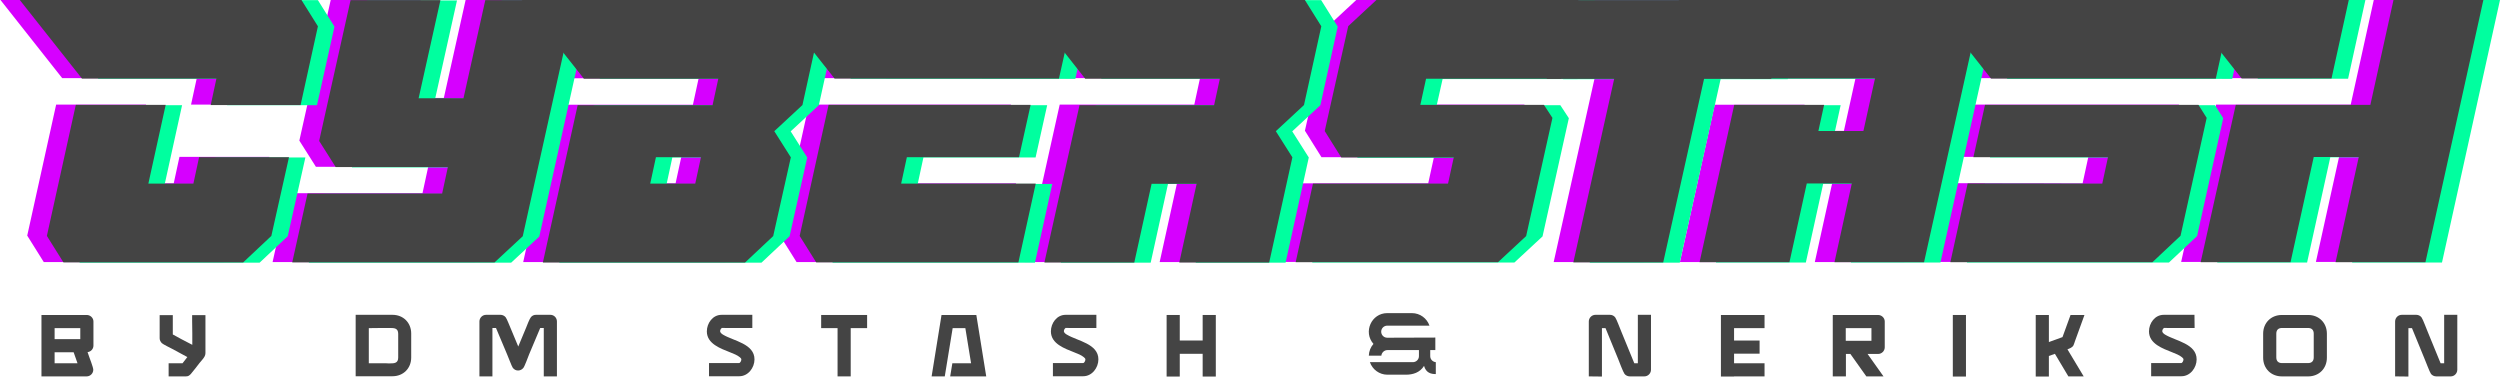 <?xml version="1.0" encoding="utf-8"?>
<!-- Generator: Adobe Illustrator 27.8.0, SVG Export Plug-In . SVG Version: 6.00 Build 0)  -->
<svg version="1.1" data-id="Layer_1" xmlns="http://www.w3.org/2000/svg" xmlns:xlink="http://www.w3.org/1999/xlink" x="0px" y="0px"
	 viewBox="0 0 1616 248" style="enable-background:new 0 0 1616 248;" xml:space="preserve">
<style type="text/css">
	.st0{fill:#D600FF;}
	.st1{fill:#00FF9F;}
	.st2{fill:#444444;}
</style>
<path class="st0" d="M40.2,50.5L0-0.4h182.1l10.7,17.1l-11.2,50.9h-58.1l3.7-17.1C127.2,50.5,40.2,50.5,40.2,50.5z M94.4,67.6
	l-11.2,50.9h29.1l3.7-17.1h58.1l-11.4,50.9l-18.2,17.1H28.3l-10.7-17.1l18.7-84.7C36.3,67.6,94.4,67.6,94.4,67.6z"/>
<path class="st0" d="M176.2,169.4l9.9-44.5h87l3.7-17.1h-72.6l-10.7-16.9l20.3-91H272l-14.1,63.4h29L301-0.1h58l-33.9,152.6
	l-18.2,16.9H176.2z"/>
<path class="st0" d="M364.6,50.5L324.4-0.4h182.1l10.7,17.1L506,67.6l-18.2,16.9l10.7,16.9L487,152.3l-18.2,17.1H338.2l22.5-101.7
	h87.2l3.7-17.1h-87V50.5z M440.4,101.4h-29.1l-3.7,17.1h29.1L440.4,101.4z"/>
<path class="st0" d="M526.7,50.5L486.5-0.4h196.7l-11.4,50.9H526.7z M573.5,101.4l-3.7,17.1h87l-11.2,50.9H514.9l-10.7-17.1
	l18.7-84.7h130.6l-7.5,33.8C646,101.4,573.5,101.4,573.5,101.4z"/>
<path class="st0" d="M830.7-0.4l10.7,17.1l-11.2,50.9L812,84.5l10.7,16.9l-15,68h-58.1l11.2-50.9h-29.1l-11.2,50.9h-58.1L685,67.6
	h87l3.7-17.1h-87L648.6-0.4H830.7z"/>
<path class="st0" d="M824.8,169.4l11.2-50.9h87.2l3.7-16.9h-72.7l-10.7-17.1l15.2-67.8l18.2-16.9h130.6l-11.2,50.9h-87.2l-3.7,16.9
	h79.9l5.5,8.4l-17,76.4l-18.2,16.9H824.8V169.4z"/>
<path class="st0" d="M1004.3,169.4l26.4-118.6h-43.6l11.2-50.9h145.3l-11.4,50.9h-43.4l-26.4,118.6H1004.3z"/>
<path class="st0" d="M1112.3,50.5l-40.2-50.9h182.1l10.7,17.1L1231,169.4h-57.9l11.2-50.9h-29.1l-11.2,50.9h-58.1l22.5-101.7h58.1
	l-3.7,16.9h29.1l7.5-34L1112.3,50.5L1112.3,50.5z"/>
<path class="st0" d="M1234.2-0.4h196.6l-11.2,50.9h-145.3L1234.2-0.4z M1346.2,118.5l3.7-17.1h-87l7.5-33.8h138l5.3,8.4l-16.9,76.2
	l-18.2,17.1H1248l11.2-50.9L1346.2,118.5L1346.2,118.5z"/>
<path class="st0" d="M1436.3,50.5l-40.2-50.9h109.5l-11.2,50.9H1436.3z M1432.5,67.6h87l15-68h58.1l-37.5,169.7H1497l15-68h-29
	l-15,68h-58.1L1432.5,67.6z"/>
<path class="st1" d="M63.6,50.9L23.4,0.1h182.1l10.7,17.1L204.9,68h-58.1l3.7-17.1H63.6z M117.7,68l-11.2,50.9h29.1l3.7-17.1h58.1
	L186,152.7l-18.2,17.1H51.6l-10.7-17.1L59.6,68H117.7z"/>
<path class="st1" d="M199.6,169.8l9.9-44.5h87l3.7-17.1h-72.6L217,91.3l20.3-91h58.1l-14.1,63.4h29l14.1-63.4h58.1l-33.9,152.6
	l-18.2,16.9H199.6z"/>
<path class="st1" d="M387.9,50.9L347.7,0.1h182.1l10.7,17.1L529.3,68l-18.2,16.9l10.7,16.9l-11.4,50.9l-18.2,17.1H361.5L384,68h87.2
	l3.7-17.1H387.9z M463.7,101.8h-29.1l-3.7,17.1H460L463.7,101.8z"/>
<path class="st1" d="M550,50.9L509.8,0.1h196.7L695.1,51L550,50.9L550,50.9z M596.9,101.8l-3.7,17.1h87L669,169.8H538.3l-10.7-17.1
	L546.3,68h130.6l-7.5,33.8H596.9z"/>
<path class="st1" d="M854,0.1l10.7,17.1L853.5,68l-18.2,16.9l10.7,16.9l-15,68h-58.1l11.2-50.9H755l-11.2,50.9h-58.1L708.4,68h87
	l3.7-17.1h-87L671.9,0.1H854z"/>
<path class="st1" d="M848.2,169.8l11.2-50.9h87.2l3.7-16.9h-72.7l-10.7-17.1l15.2-67.8l18.2-16.9h130.6l-11.2,50.9h-87.2L928.7,68
	h79.9l5.5,8.4l-17,76.4l-18.2,16.9H848.2V169.8z"/>
<path class="st1" d="M1027.6,169.8L1054,51.2h-43.6l11.2-50.9H1167l-11.4,50.9h-43.4l-26.4,118.6H1027.6z"/>
<path class="st1" d="M1135.6,50.9L1095.4,0h182.1l10.7,17.1l-33.9,152.6h-57.9l11.2-50.9h-29.1l-11.2,50.9h-58.1L1131.7,68h58.1
	l-3.7,16.9h29.1l7.5-34H1135.6z"/>
<path class="st1" d="M1257.5,0.1h196.6L1442.9,51h-145.3L1257.5,0.1z M1369.6,118.9l3.7-17.1h-87l7.5-33.8h138l5.3,8.4l-16.9,76.2
	l-18.2,17.1h-130.6l11.2-50.9L1369.6,118.9L1369.6,118.9z"/>
<path class="st1" d="M1459.6,50.9L1419.4,0H1529l-11.2,50.9H1459.6z M1455.9,68h87l15-68h58.1l-37.5,169.7h-58.1l15-68h-29.1l-15,68
	h-58.1L1455.9,68z"/>
<g>
	<path class="st2" d="M56.1,203.6c2.3,0,4.3,1.9,4.3,4.2v15.6c0,2.2-1.7,4-3.8,4.2l1,2.9c0.2,0.6,2.7,7,2.7,8.5
		c0,2.3-1.9,4.3-4.3,4.3H26.8v-39.7H56.1z M51.9,219.2v-7.1H35.3v7.1H51.9z M50.1,234.8l-2.5-7.1H35.3v7.1H50.1z"/>
	<path class="st2" d="M132.8,203.6v24.7c0,0.7-0.2,1.5-0.6,2.2c-0.8,1.5-2.2,2.8-3.2,4.1c-1.9,2.4-3.7,4.9-5.7,7.2
		c-1,1-1.6,1.5-3.2,1.5H109v-8.5h9l3.1-4l-9.8-5.3c-1.5-0.8-5.7-2.8-6.7-3.7c-0.8-0.9-1.4-1.9-1.4-3.1v-15h8.5v12.5
		c1.8,1,3.7,2,5.5,3l7.1,3.7c0-1.2,0-2.5,0-3.7c0-1.3,0-2.6,0-3.9l-0.1-7.7c0-1.3,0-2.5,0-3.9h8.6V203.6z"/>
	<path class="st2" d="M229.9,203.5h23.8c7,0,12.1,5.1,12.1,12.1v15.5c0,7-5.1,12.1-12.1,12.1h-23.8L229.9,203.5L229.9,203.5z
		 M248.3,234.8c0.3,0,0.6,0,0.9,0l1.8,0.1c0.3,0,0.6,0,0.9,0c3,0,5.5-0.1,5.5-3.8v-15.3c0-3.7-2.5-3.8-5.5-3.8c-1.5,0-2.9,0-4.4,0
		l-8.7,0.1c-0.1,0-0.3,0-0.4,0v22.7H248.3z"/>
	<path class="st2" d="M309.9,243.3v-35.5c0-2.3,1.9-4.3,4.3-4.3h9.4c1.2,0,2.4,0.6,3.2,1.5c0.9,1.1,2.5,5.5,3.2,7l5,12l5-12
		c0.6-1.5,2.3-6,3.2-7c0.8-1,2-1.5,3.2-1.5h9.4c2.3,0,4.2,1.9,4.2,4.3v35.5h-8.5V212h-2.3l-7.2,17.1c-0.7,1.7-2.8,7.6-3.7,8.7
		c-0.8,1-2,1.7-3.4,1.7s-2.5-0.6-3.4-1.7c-0.8-1.1-2.9-7-3.7-8.7l-7.2-17.1h-2.3v31.3H309.9z"/>
	<path class="st2" d="M486.4,212h-17.9c-0.7,0-1.3-0.1-2,0v0.1c-0.7,0.5-1,1.3-1,2c0,1,1.3,1.9,2,2.3c6.7,4,20.2,5.8,20.2,15.9
		c0,5.4-4.1,10.9-9.8,10.9h-19.6v-8.5h19.3c1,0,1.6-1.6,1.6-2.4c0-0.5-0.6-1.1-1-1.4c-1.5-1.3-4.3-2.4-6.1-3.1
		c-6.2-2.5-15.2-5.5-15.2-13.6c0-5.3,3.8-10.7,9.5-10.7h19.9v8.5H486.4z"/>
	<path class="st2" d="M530.8,203.6h29.7v8.5h-10.6v31.2h-8.5v-31.2h-10.6L530.8,203.6L530.8,203.6z"/>
	<path class="st2" d="M631.1,203.6l6.4,39.7h-23.3l1.4-8.5h12.1l-3.7-22.7h-8.2l-5.1,31.2h-8.5l6.4-39.7H631.1z"/>
	<path class="st2" d="M708.6,212h-17.9c-0.7,0-1.3-0.1-2,0v0.1c-0.7,0.5-1,1.3-1,2c0,1,1.3,1.9,2.1,2.3c6.7,4,20.2,5.8,20.2,15.9
		c0,5.4-4.1,10.9-9.8,10.9h-19.6v-8.5H700c1,0,1.6-1.6,1.6-2.4c0-0.5-0.6-1.1-1-1.4c-1.5-1.3-4.2-2.4-6.1-3.1
		c-6.2-2.5-15.2-5.5-15.2-13.6c0-5.3,3.8-10.7,9.5-10.7h19.9v8.5H708.6z"/>
	<path class="st2" d="M762.6,203.6v16.5h14.8v-16.5h8.5v39.8h-8.5v-14.7h-14.8v14.7h-8.5v-39.8H762.6z"/>
	<path class="st2" d="M927.8,218.2v8.1h-3.3v3.9c0,2.1,1.6,3.7,3.6,3.9v7.7c-3,0-6.3-0.7-7.6-5.3c-2.7,4.4-7.3,5.7-11.7,5.7h-12
		c-5.2,0-9.7-3.4-11.3-8.1h27.8c2.1,0,3.9-1.7,3.9-3.9v-3.9h-20.4c-2,0-3.7,1.6-3.9,3.6h-8.1c0.1-2.9,1.2-5.6,3-7.6
		c-6.8-7.7-1.3-19.9,8.9-19.9h16c5.2,0,9.7,3.4,11.3,8.1h-27.3c-2.1,0-3.9,1.7-3.9,3.9c0,2.1,1.7,3.9,3.9,3.9L927.8,218.2
		L927.8,218.2z"/>
	<path class="st2" d="M1027,243.3v-35.5c0-2.3,1.9-4.3,4.3-4.3h9.4c1.3,0,2.6,0.6,3.4,1.7c0.9,1.2,3.3,7.8,4.1,9.6l8.2,20h2.3v-31.3
		h8.5V239c0,2.3-1.9,4.3-4.3,4.3h-9.4c-1.3,0-2.6-0.6-3.4-1.6c-0.9-1.2-3.4-7.8-4.1-9.6l-8.2-20h-2.3v31.3L1027,243.3L1027,243.3z"
		/>
	<path class="st2" d="M1140.6,203.6v8.5h-19.7v8h16.5v8.5h-16.5v6.2h19.7v8.5h-19.7v0.1h-8.5v-39.8H1140.6z"/>
	<path class="st2" d="M1214,203.6c2.3,0,4.3,1.9,4.3,4.2v16.7c0,2.3-1.9,4.3-4.3,4.3h-6.8l10.3,14.5h-11.1l-10.3-14.5h-2.9v14.5
		h-8.5v-39.7H1214z M1209.7,220.3v-8.2h-16.6v8.2H1209.7z"/>
	<path class="st2" d="M1270.8,203.6v39.8h-8.5v-39.8H1270.8z"/>
	<path class="st2" d="M1324.4,203.6v17.5l8.8-3.2l5.2-14.3h9l-6.2,17.1c-0.3,0.8-0.5,1.7-0.9,2.5c-0.8,1.5-2.4,2-3.9,2.6l10.5,17.5
		h-9.9l-8.7-14.6l-3.9,1.4v13.3h-8.5v-39.8H1324.4z"/>
	<path class="st2" d="M1418.6,212h-17.9c-0.7,0-1.3-0.1-2,0v0.1c-0.7,0.5-1,1.3-1,2c0,1,1.3,1.9,2,2.3c6.7,4,20.2,5.8,20.2,15.9
		c0,5.4-4.1,10.9-9.8,10.9h-19.6v-8.5h19.3c1,0,1.6-1.6,1.6-2.4c0-0.5-0.6-1.1-1-1.4c-1.5-1.3-4.3-2.4-6.1-3.1
		c-6.2-2.5-15.2-5.5-15.2-13.6c0-5.3,3.8-10.7,9.5-10.7h19.9L1418.6,212L1418.6,212z"/>
	<path class="st2" d="M1462.9,215.7c0-7,5.1-12.1,12.1-12.1h17c7,0,12.1,5.1,12.1,12.1v15.5c0,7-5.1,12.1-12.1,12.1h-17
		c-7,0-12.1-5.1-12.1-12.1V215.7z M1471.4,231c0,2.4,1.3,3.7,3.7,3.7h16.8c2.4,0,3.7-1.3,3.7-3.7v-15.3c0-2.4-1.3-3.7-3.7-3.7h-16.8
		c-2.4,0-3.7,1.3-3.7,3.7V231z"/>
	<path class="st2" d="M1548.2,243.3v-35.5c0-2.3,1.9-4.3,4.3-4.3h9.4c1.3,0,2.6,0.6,3.4,1.7c0.9,1.2,3.3,7.8,4.1,9.6l8.2,20h2.3
		v-31.3h8.5V239c0,2.3-1.9,4.3-4.2,4.3h-9.4c-1.3,0-2.6-0.6-3.4-1.6c-0.9-1.2-3.3-7.8-4.1-9.6l-8.2-20h-2.3v31.3L1548.2,243.3
		L1548.2,243.3z"/>
</g>
<path class="st2" d="M52.9,50.7L12.7-0.1h182.1L205.5,17l-11.2,50.9h-58.1l3.7-17.1h-87V50.7z M107.1,67.8l-11.2,50.9H125l3.7-17.1
	h58.1l-11.4,50.9l-18.2,17.1H41l-10.7-17.1L49,67.8H107.1z"/>
<path class="st2" d="M188.9,169.6l9.9-44.5h87l3.7-17.1H217l-10.7-16.9l20.3-91h58.1l-14.1,63.4h29l14.1-63.4h58.1l-33.9,152.6
	l-18.2,16.9H188.9z"/>
<path class="st2" d="M377.3,50.7L337.1-0.1h182.1L529.9,17l-11.2,50.9l-18.2,16.9l10.7,16.9l-11.4,50.9l-18.2,17.1H350.9L373.4,68
	h87.2l3.7-17.1h-87V50.7z M453.1,101.6H424l-3.7,17.1h29.1L453.1,101.6z"/>
<path class="st2" d="M539.4,50.7L499.2-0.1h196.7l-11.4,50.9H539.4V50.7z M586.2,101.6l-3.7,17.1h87l-11.2,50.9H527.6l-10.7-17.1
	l18.7-84.7h130.6l-7.5,33.8C658.7,101.6,586.2,101.6,586.2,101.6z"/>
<path class="st2" d="M843.4-0.1L854.1,17l-11.2,50.9l-18.2,16.9l10.7,16.9l-15,68h-58.1l11.2-50.9h-29.1l-11.2,50.9h-58.1L697.8,68
	h87l3.7-17.1h-87l-40.2-51H843.4z"/>
<path class="st2" d="M837.5,169.6l11.2-50.9H936l3.7-16.9H867l-10.7-17.1l15.2-67.8L889.7,0h130.6L1009,50.9h-87.2l-3.7,16.9H998
	l5.5,8.4l-17,76.4l-18.2,16.9H837.5V169.6z"/>
<path class="st2" d="M1017,169.6L1043.4,51h-43.6L1011,0.1h145.3L1144.9,51h-43.4l-26.4,118.6H1017z"/>
<path class="st2" d="M1125,50.7l-40.2-50.9h182.1l10.7,17.1l-33.9,152.6h-57.9l11.2-50.9h-29.1l-11.2,50.9h-58.1L1121,67.8h58.1
	l-3.7,16.9h29.1l7.5-34C1212,50.7,1125,50.7,1125,50.7z"/>
<path class="st2" d="M1246.9-0.1h196.6l-11.2,50.9H1287L1246.9-0.1z M1358.9,118.7l3.7-17.1h-87l7.5-33.8h138l5.3,8.4l-16.9,76.2
	l-18.2,17.1h-130.6l11.2-50.9L1358.9,118.7L1358.9,118.7z"/>
<path class="st2" d="M1449,50.7l-40.2-50.9h109.5l-11.2,50.9H1449z M1445.2,67.8h87l15-68h58.1l-37.5,169.7h-58.1l15-68h-29.1
	l-15,68h-58.1L1445.2,67.8z"/>
</svg>

